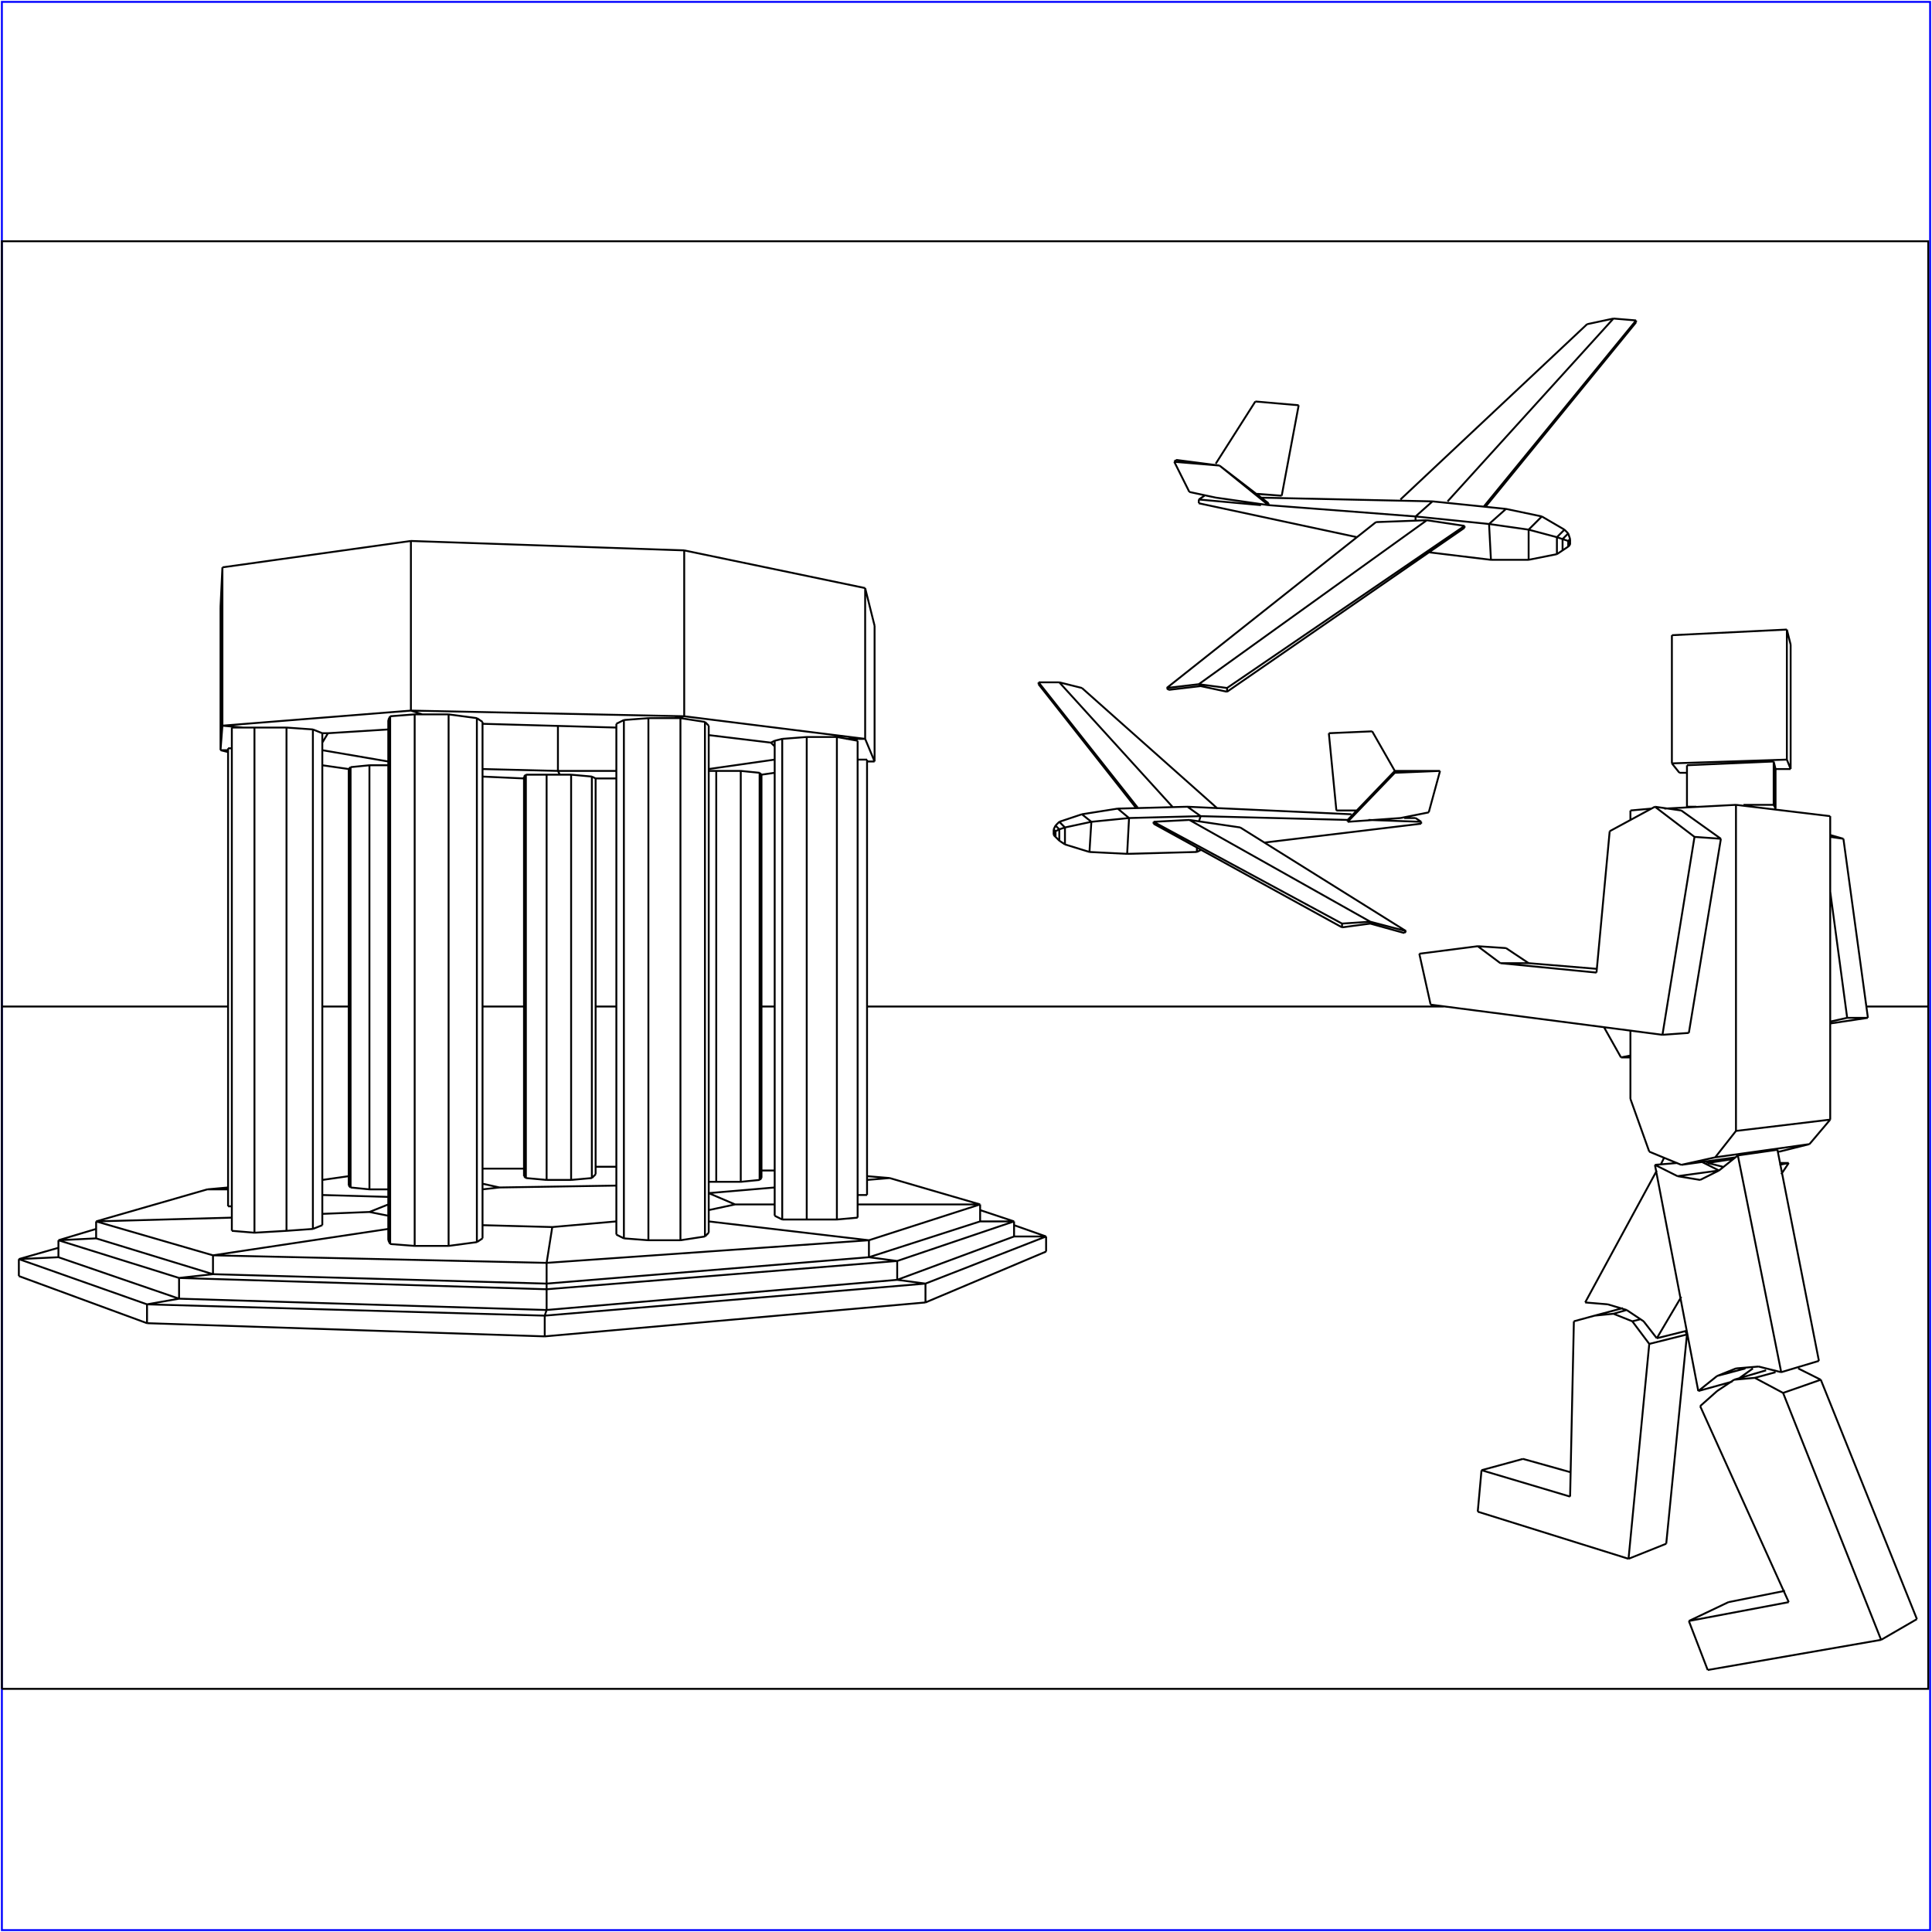 <?xml version="1.0" standalone="no"?>
<!DOCTYPE svg PUBLIC "-//W3C//DTD SVG 20010904//EN"
  "http://www.w3.org/TR/2001/REC-SVG-20010904/DTD/svg10.dtd">
<svg viewBox="0 0 1025 1025" xmlns="http://www.w3.org/2000/svg">
  <title>a SAILDART plot file</title>
  <desc>SAIL III display plot file</desc>
  <rect x="1" y="1" width="1023" height="1023" fill="none" stroke="blue" />
  <path fill="none" stroke="black" stroke-width="1" 
 d="
M 1 896 L 1023 896 L 1023 128 L 1 128 L 1 896
M 920 732 L 937 727
M 931 731 L 942 728
M 966 732 L 954 726
M 949 850 L 902 746
M 947 844 L 917 850
M 896 860 L 906 886
M 917 850 L 896 860
M 896 860 L 949 850
M 946 739 L 931 731
M 920 732 L 911 738
M 931 731 L 920 732
M 1017 859 L 966 732
M 998 870 L 1017 859
M 946 739 L 966 732
M 998 870 L 946 739
M 906 886 L 998 870
M 911 738 L 902 746
M 901 738 L 919 733
M 945 728 L 933 725
M 878 618 L 890 617
M 912 621 L 902 616
M 943 610 L 965 722
M 912 621 L 922 613
M 911 730 L 926 726
M 923 731 L 930 726
M 912 621 L 912 621
M 911 730 L 901 738
M 890 624 L 878 618
M 911 730 L 921 726
M 945 728 L 965 722
M 890 624 L 912 621
M 912 621 L 902 626
M 902 626 L 890 624
M 921 726 L 933 725
M 943 610 L 922 613
M 945 728 L 922 613
M 878 618 L 901 738
M 882 549 L 759 533
M 854 441 L 878 428
M 847 516 L 854 441
M 847 514 L 811 511
M 892 430 L 878 428
M 799 503 L 784 502
M 753 506 L 759 533
M 811 511 L 799 503
M 784 502 L 753 506
M 811 511 L 796 511
M 796 511 L 784 502
M 847 516 L 796 511
M 913 445 L 899 444
M 896 548 L 913 445
M 913 445 L 892 430
M 882 549 L 896 548
M 882 549 L 899 444
M 899 444 L 878 428
M 980 540 L 971 542
M 860 561 L 865 561
M 980 540 L 971 473
M 978 445 L 971 444
M 978 445 L 971 443
M 865 560 L 860 561
M 971 543 L 991 540
M 851 545 L 860 561
M 991 540 L 978 445
M 991 540 L 980 540
M 856 697 L 863 695
M 866 701 L 870 700
M 895 708 L 894 706
M 833 794 L 835 701
M 861 694 L 846 698
M 833 781 L 808 774
M 864 827 L 875 713
M 784 802 L 864 827
M 786 780 L 784 802
M 808 774 L 786 780
M 833 794 L 786 780
M 875 713 L 866 701
M 856 697 L 846 698
M 856 697 L 866 701
M 884 819 L 895 708
M 864 827 L 884 819
M 875 713 L 895 708
M 846 698 L 835 701
M 863 695 L 853 692
M 883 614 L 881 618
M 906 617 L 919 615
M 879 710 L 892 688
M 879 710 L 895 706
M 949 617 L 944 618
M 906 617 L 914 619
M 949 617 L 944 617
M 906 617 L 905 616
M 945 623 L 949 617
M 879 621 L 841 691
M 841 691 L 853 692
M 863 695 L 872 701
M 872 701 L 879 710
M 895 428 L 895 428
M 941 427 L 942 429
M 895 428 L 900 428
M 942 408 L 942 429
M 891 410 L 895 410
M 925 427 L 941 427
M 942 408 L 950 408
M 895 406 L 895 428
M 887 405 L 891 410
M 941 427 L 941 404
M 941 404 L 895 406
M 941 404 L 942 408
M 950 408 L 950 342
M 950 408 L 948 403
M 950 342 L 948 334
M 948 403 L 948 334
M 887 405 L 948 403
M 887 337 L 887 405
M 948 334 L 887 337
M 892 618 L 921 614
M 892 618 L 875 611
M 865 430 L 865 435
M 921 427 L 971 433
M 921 427 L 883 429
M 943 611 L 944 611
M 865 547 L 865 583
M 876 429 L 865 430
M 921 600 L 921 427
M 892 618 L 910 614
M 865 583 L 875 611
M 960 607 L 910 614
M 944 611 L 960 607
M 971 594 L 971 433
M 921 600 L 971 594
M 960 607 L 971 594
M 910 614 L 921 600
M 658 439 L 746 494
M 727 489 L 631 435
M 612 437 L 712 492
M 658 439 L 631 435
M 745 495 L 746 494
M 727 489 L 746 494
M 727 490 L 745 495
M 712 492 L 727 490
M 727 489 L 727 490
M 712 492 L 712 490
M 612 436 L 612 437
M 631 435 L 612 436
M 712 490 L 612 436
M 712 490 L 727 489
M 562 362 L 622 428
M 551 362 L 604 429
M 551 363 L 603 429
M 646 429 L 574 365
M 574 365 L 562 362
M 551 362 L 551 363
M 562 362 L 551 362
M 856 169 L 768 266
M 868 170 L 787 269
M 842 172 L 743 265
M 788 269 L 868 171
M 856 169 L 842 172
M 868 171 L 868 170
M 868 170 L 856 169
M 777 280 L 651 367
M 757 276 L 730 277
M 730 277 L 619 365
M 636 363 L 757 276
M 619 365 L 620 366
M 619 365 L 636 363
M 620 366 L 637 364
M 637 364 L 651 367
M 636 363 L 637 364
M 651 365 L 651 367
M 777 280 L 777 279
M 777 279 L 757 276
M 777 279 L 651 365
M 636 363 L 651 365
M 680 263 L 666 262
M 666 213 L 645 246
M 667 262 L 680 263
M 680 263 L 689 215
M 680 263 L 689 215
M 689 215 L 666 213
M 689 215 L 689 215
M 680 263 L 680 263
M 673 267 L 673 268
M 645 264 L 631 261
M 647 247 L 673 267
M 673 268 L 647 247
M 645 264 L 673 268
M 623 245 L 631 261
M 647 247 L 623 245
M 624 244 L 623 245
M 647 247 L 647 247
M 647 247 L 624 244
M 636 267 L 720 285
M 751 274 L 751 276
M 636 265 L 669 268
M 760 266 L 668 264
M 758 293 L 791 297
M 673 268 L 751 274
M 799 270 L 760 266
M 639 263 L 636 265
M 751 274 L 790 278
M 833 288 L 833 286
M 833 289 L 833 288
M 833 288 L 832 290
M 832 287 L 833 288
M 833 286 L 832 287
M 833 289 L 833 286
M 833 286 L 832 283
M 832 290 L 833 289
M 832 287 L 832 290
M 829 292 L 832 290
M 829 286 L 832 287
M 832 283 L 829 286
M 832 283 L 830 281
M 829 286 L 829 292
M 826 294 L 829 292
M 826 285 L 829 286
M 830 281 L 826 285
M 830 281 L 818 274
M 826 285 L 826 294
M 811 297 L 826 294
M 811 281 L 826 285
M 818 274 L 811 281
M 818 274 L 799 270
M 811 281 L 811 297
M 791 297 L 811 297
M 790 278 L 811 281
M 636 265 L 636 267
M 790 278 L 791 297
M 799 270 L 790 278
M 751 274 L 760 266
M 743 434 L 715 436
M 740 409 L 715 435
M 740 409 L 764 409
M 715 436 L 740 410
M 764 409 L 764 409
M 740 410 L 740 409
M 715 435 L 715 436
M 740 410 L 764 409
M 758 431 L 764 409
M 743 434 L 758 431
M 709 430 L 719 430
M 709 430 L 720 430
M 740 409 L 728 388
M 705 389 L 709 430
M 709 430 L 705 389
M 705 389 L 705 389
M 709 430 L 709 430
M 728 388 L 705 389
M 637 433 L 636 436
M 635 452 L 637 451
M 637 433 L 715 435
M 751 434 L 745 434
M 630 428 L 717 432
M 635 450 L 635 452
M 671 447 L 754 437
M 726 435 L 754 436
M 637 433 L 599 434
M 630 428 L 593 429
M 559 442 L 560 441
M 560 444 L 559 442
M 559 442 L 559 443
M 559 440 L 559 442
M 560 441 L 559 440
M 560 444 L 560 441
M 560 441 L 562 440
M 559 443 L 560 444
M 560 444 L 562 446
M 559 440 L 559 443
M 559 443 L 560 444
M 560 438 L 559 440
M 562 440 L 560 438
M 562 446 L 562 440
M 562 440 L 565 439
M 560 444 L 562 446
M 562 446 L 565 448
M 562 436 L 560 438
M 565 439 L 562 436
M 565 448 L 565 439
M 565 439 L 579 436
M 565 448 L 578 452
M 574 432 L 562 436
M 579 436 L 574 432
M 578 452 L 579 436
M 579 436 L 599 434
M 578 452 L 598 453
M 593 429 L 574 432
M 754 437 L 754 436
M 754 436 L 751 434
M 599 434 L 593 429
M 630 428 L 637 433
M 598 453 L 635 452
M 598 453 L 599 434
M 185 534 L 171 534
M 327 534 L 316 534
M 278 534 L 256 534
M 411 534 L 404 534
M 766 534 L 460 534
M 990 534 L 1023 534
M 121 534 L 1 534
M 411 645 L 411 393
M 455 393 L 444 391
M 444 391 L 428 391
M 444 647 L 444 391
M 428 391 L 415 392
M 428 647 L 428 391
M 415 392 L 411 393
M 415 647 L 415 392
M 455 394 L 455 393
M 455 644 L 455 394
M 455 646 L 455 393
M 455 646 L 455 644
M 411 645 L 415 647
M 415 647 L 428 647
M 428 647 L 444 647
M 444 647 L 455 646
M 327 384 L 327 655
M 376 654 L 376 385
M 361 381 L 344 381
M 344 381 L 331 382
M 344 658 L 344 381
M 331 382 L 327 384
M 331 657 L 331 382
M 376 385 L 374 383
M 374 383 L 361 381
M 374 656 L 374 383
M 361 658 L 361 381
M 361 658 L 374 656
M 374 656 L 376 654
M 327 655 L 331 657
M 331 657 L 344 658
M 344 658 L 361 658
M 206 382 L 206 658
M 256 383 L 256 657
M 220 379 L 207 380
M 207 380 L 206 382
M 207 660 L 207 380
M 256 383 L 253 381
M 253 381 L 238 379
M 253 659 L 253 381
M 238 379 L 220 379
M 238 661 L 238 379
M 220 661 L 220 379
M 220 661 L 238 661
M 238 661 L 253 659
M 253 659 L 256 657
M 206 658 L 207 660
M 207 660 L 220 661
M 171 389 L 171 650
M 123 386 L 123 388
M 123 388 L 123 651
M 171 389 L 166 387
M 166 387 L 152 386
M 166 652 L 166 387
M 152 386 L 135 386
M 152 653 L 152 386
M 135 386 L 123 386
M 135 654 L 135 386
M 123 653 L 123 386
M 123 653 L 135 654
M 135 654 L 152 653
M 152 653 L 166 652
M 166 652 L 171 650
M 123 651 L 123 653
M 121 639 L 121 399
M 121 640 L 123 640
M 123 397 L 121 397
M 121 397 L 121 399
M 121 640 L 121 397
M 121 639 L 121 640
M 185 629 L 185 408
M 196 631 L 206 631
M 206 406 L 196 406
M 196 406 L 186 407
M 196 631 L 196 406
M 186 407 L 185 408
M 186 630 L 186 407
M 185 629 L 186 630
M 186 630 L 196 631
M 278 412 L 278 624
M 316 413 L 316 623
M 303 411 L 290 411
M 316 413 L 314 412
M 314 412 L 303 411
M 314 625 L 314 412
M 303 626 L 303 411
M 290 411 L 279 411
M 290 626 L 290 411
M 279 411 L 278 412
M 279 625 L 279 411
M 278 624 L 279 625
M 279 625 L 290 626
M 290 626 L 303 626
M 303 626 L 314 625
M 314 625 L 316 623
M 403 410 L 404 411
M 376 409 L 380 409
M 376 627 L 380 627
M 404 625 L 404 411
M 403 410 L 393 409
M 403 626 L 403 410
M 393 409 L 380 409
M 393 627 L 393 409
M 380 627 L 380 409
M 380 627 L 393 627
M 393 627 L 403 626
M 403 626 L 404 625
M 460 403 L 455 403
M 455 634 L 460 634
M 460 405 L 460 403
M 460 634 L 460 403
M 460 632 L 460 405
M 460 634 L 460 632
M 171 406 L 185 408
M 256 412 L 278 413
M 296 409 L 297 411
M 316 413 L 327 413
M 404 411 L 411 410
M 464 404 L 460 404
M 117 398 L 121 399
M 117 398 L 121 398
M 409 394 L 411 396
M 118 385 L 129 386
M 459 392 L 449 392
M 256 384 L 327 386
M 296 409 L 327 409
M 378 409 L 376 409
M 411 403 L 376 408
M 363 380 L 358 381
M 218 377 L 224 379
M 174 389 L 206 387
M 171 398 L 206 404
M 296 409 L 256 408
M 296 409 L 296 385
M 460 404 L 464 404
M 171 394 L 174 389
M 171 389 L 174 389
M 411 393 L 409 394
M 376 390 L 409 394
M 464 332 L 459 312
M 459 392 L 464 404
M 459 312 L 459 392
M 459 312 L 363 292
M 363 380 L 459 392
M 363 292 L 363 380
M 363 292 L 218 287
M 218 377 L 363 380
M 218 287 L 218 377
M 218 287 L 118 301
M 118 385 L 218 377
M 118 301 L 118 385
M 118 301 L 117 322
M 117 398 L 118 385
M 117 322 L 117 398
M 464 404 L 464 332
M 31 667 L 31 658
M 555 656 L 538 650
M 51 648 L 123 646
M 196 643 L 206 645
M 113 666 L 206 652
M 293 651 L 256 650
M 293 651 L 327 648
M 461 658 L 376 648
M 390 639 L 376 642
M 520 639 L 455 639
M 110 631 L 121 631
M 171 634 L 206 635
M 196 643 L 206 639
M 265 630 L 256 631
M 327 629 L 327 629
M 390 639 L 376 633
M 185 624 L 171 626
M 376 633 L 411 630
M 472 625 L 460 624
M 327 619 L 316 619
M 265 630 L 256 628
M 278 620 L 256 620
M 411 621 L 404 621
M 327 629 L 327 629
M 538 648 L 520 642
M 51 657 L 51 648
M 31 662 L 10 668
M 171 644 L 196 643
M 411 639 L 390 639
M 121 630 L 110 631
M 460 626 L 472 625
M 51 652 L 31 658
M 520 639 L 461 658
M 520 648 L 461 667
M 538 648 L 476 669
M 538 656 L 476 679
M 555 656 L 491 681
M 491 691 L 555 664
M 461 667 L 461 658
M 290 670 L 461 658
M 476 669 L 461 667
M 290 681 L 461 667
M 476 679 L 476 669
M 290 684 L 476 669
M 491 681 L 476 679
M 290 695 L 476 679
M 491 691 L 491 681
M 289 698 L 491 681
M 289 709 L 491 691
M 290 670 L 293 651
M 290 681 L 290 670
M 113 666 L 290 670
M 290 684 L 290 681
M 113 676 L 290 681
M 290 695 L 290 684
M 95 678 L 290 684
M 289 698 L 290 695
M 95 689 L 290 695
M 289 709 L 289 698
M 78 692 L 289 698
M 78 702 L 289 709
M 113 676 L 113 666
M 51 648 L 113 666
M 95 678 L 113 676
M 51 657 L 113 676
M 95 689 L 95 678
M 31 658 L 95 678
M 78 692 L 95 689
M 31 667 L 95 689
M 78 702 L 78 692
M 10 668 L 78 692
M 10 677 L 78 702
M 110 631 L 51 648
M 31 658 L 51 657
M 10 668 L 31 667
M 10 668 L 10 677
M 327 629 L 265 630
M 520 639 L 472 625
M 520 648 L 520 639
M 538 648 L 520 648
M 538 656 L 538 648
M 555 656 L 538 656
M 555 664 L 555 656
" />
</svg>
